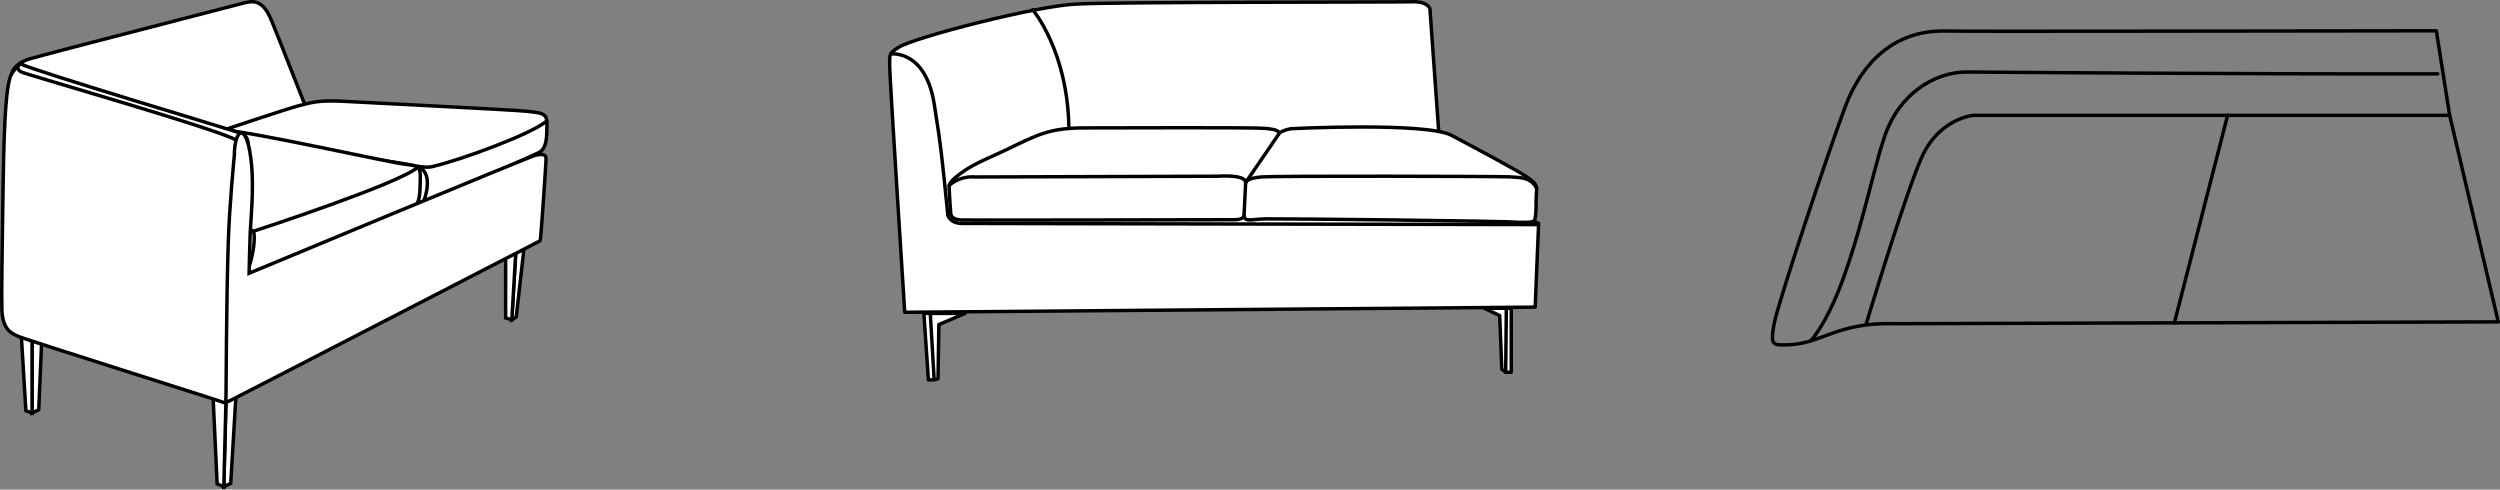 <!-- Generator: Adobe Illustrator 19.2.1, SVG Export Plug-In  -->
<svg version="1.1"
	 xmlns="http://www.w3.org/2000/svg" xmlns:xlink="http://www.w3.org/1999/xlink" xmlns:a="http://ns.adobe.com/AdobeSVGViewerExtensions/3.0/"
	 x="0px" y="0px" width="360.5px" height="70.604px" viewBox="0 0 360.5 70.604" style="enable-background:new 0 0 360.5 70.604;"
	 xml:space="preserve">
<rect x="0" y="0" width="360.5" height="70.604" fill="#808080" stroke="none"/>
<style type="text/css">
	.st0{fill:#FFFFFF;stroke:#000000;stroke-width:0.5;stroke-linecap:round;stroke-linejoin:round;stroke-miterlimit:10;}
	.st1{fill:none;stroke:#000000;stroke-width:0.5;stroke-linecap:round;stroke-linejoin:round;stroke-miterlimit:10;}
	.st2{fill:#FFFFFF;stroke:#000000;stroke-width:0.5;stroke-miterlimit:10;}
	.st3{fill:none;stroke:#000000;stroke-width:0.5;stroke-miterlimit:10;}
</style>
<defs>
</defs>
<g>
	<polygon class="st0" points="135.262,54.63 134.705,54.754 133.876,54.791 133.22,45.195 139.16,45.195 135.386,46.803 	"/>
	<polygon class="st0" points="214.026,44.452 217.924,44.452 217.924,53.671 217.119,53.671 216.562,53.238 216.253,45.504 	"/>
	<line class="st0" x1="217.212" y1="44.452" x2="217.119" y2="53.671"/>
	<line class="st0" x1="134.148" y1="45.195" x2="134.705" y2="54.754"/>
	<path class="st0" d="M130.462,45.03l90.911-0.742l0.495-12.065l-13.942-6.765l-1.732-24.213c0,0-0.289-1.076-2.64-0.99
		c-1.898,0.07-44.182,0.021-48.178,0.33c-5.409,0.124-23.609,4.795-25.852,6.27c-1.324,0.871-1.237,0.949-1.237,2.599
		S130.462,45.03,130.462,45.03z"/>
	<path class="st1" d="M128.456,7.778c0,0,4.971-0.676,6.249,7.161c1.007,6.172,1.23,8.732,1.98,16.128c0,0,0.33,1.155,2.062,1.155
		c1.732,0,82.95,0.165,82.95,0.165"/>
	<path class="st1" d="M148.92,1.41c0,0,5.048,5.898,5.213,17.035"/>
	<path class="st0" d="M137.73,25.63c2.296-1.946,4.266-2.535,7.411-4.05c4.455-2.145,6.187-3.135,11.219-3.135
		c5.032,0,24.641-0.094,26.126,0.072c0.819,0.091,1.815,0.165,1.98,0.66c0,0,0.536-0.413,1.691-0.619c0,0,19.49-0.976,23.161,0.963
		c3.671,1.939,9.689,5.178,10.771,5.936c1.472,1.031,1.609,1.279,1.444,2.599c-0.07,1.258,0.041,2.352-0.165,3.341
		c0,0.803-0.866,0.639-2.475,0.66c-1.485-0.206-34.401-0.536-36.422-0.495c-2.021,0.041-2.874,0.495-3.087-0.413
		c0,0-0.039,0.587-1.697,0.536c0,0-38.321,0.082-39.022,0.041c-0.701-0.041-1.485-0.206-1.567-0.949
		c-0.058-0.517-0.175-2.533-0.241-3.711C136.828,26.554,137.207,26.073,137.73,25.63z"/>
	<polyline class="st1" points="179.384,31.15 179.625,26.315 184.454,19.257 	"/>
	<path class="st1" d="M136.855,26.757c0,0,1.377-1.423,3.79-1.237l35.02-0.109c0,0,3.913-0.31,3.96,0.905"/>
	<path class="st1" d="M179.625,26.315c0,0,0.062-0.61,2.227-0.796s34.63-0.095,35.886-0.017c1.763,0.109,3.001,0.109,3.836,1.625"/>
</g>
<g>
	<polygon class="st2" points="75.546,35.924 74.442,45.711 73.802,46.102 74.371,36.458 	"/>
	<polygon class="st2" points="72.912,36.28 72.912,45.853 73.802,46.102 74.371,36.458 	"/>
	<polygon class="st2" points="32.593,57.383 32.272,70.194 33.269,69.696 34.052,56.6 	"/>
	<polygon class="st2" points="30.707,56.885 31.312,69.767 32.272,70.194 32.593,57.383 	"/>
	<polygon class="st2" points="6.01,49.162 5.583,59.091 4.622,59.554 4.622,48.593 	"/>
	<polygon class="st2" points="3.056,48.095 3.732,59.233 4.622,59.554 4.622,48.593 	"/>
	<path class="st2" d="M1.686,10.658c0,0,0.16-1.441,2.669-2.189S33.5,0.889,35.048,0.462s2.883-0.48,4.11,2.509
		s4.964,12.544,4.964,12.544l-19.27,8.167L1.686,10.658z"/>
	<path class="st2" d="M29.817,19.946c0,0,0.16-0.374,0.694-0.587c0.534-0.214,11.37-3.843,12.758-4.164
		c1.388-0.32,2.455-0.801,6.245-0.587c3.79,0.214,24.501,1.228,26.476,1.441c1.975,0.214,2.936,0.214,2.883,1.815
		c-0.053,1.601,0.107,3.523-1.228,4.164c-1.334,0.641-14.573,6.619-15.747,6.886c-1.174,0.267-1.174,0.48-2.776-0.374
		C57.475,27.661,57.493,27.678,29.817,19.946z"/>
	<path class="st2" d="M31.279,20.74c0,0,2.028-0.374,6.672,0.48c3.803,0.699,15.567,1.477,20.674,2.462
		c0.303,0.058,2.671,0.585,3.587,0.374c4.276-0.987,14.452-4.727,16.647-6.621"/>
	<path class="st2" d="M60.381,24.056c0,0,2.27,0.721,0.692,5.058"/>
	<path class="st2" d="M9.213,27.998c0,0,0.168-0.391,0.727-0.615c0.559-0.224,11.91-4.026,13.364-4.362
		c1.454-0.336,4.998-4.494,8.969-4.27c3.97,0.224,24.034,4.707,26.103,4.931c2.069,0.224,2.282,0.457,2.226,2.135
		c-0.056,1.678,0.112,3.691-1.286,4.362c-1.398,0.671-21.72,9.042-22.951,9.322c-1.23,0.28-1.23,0.503-2.908-0.391
		C31.779,38.215,9.213,27.998,9.213,27.998z"/>
	<path class="st2" d="M9.213,27.998c0,0,2.125-0.391,6.99,0.503c3.984,0.733,12.837,3.33,18.236,4.06
		c1.193,0.161,2.125,0.783,2.125,0.783s20.859-6.792,23.651-9.201"/>
	<path class="st2" d="M36.563,33.344c0,0,0.59,1.823-1.062,6.366"/>
	<path class="st2" d="M1.472,11.112c0.262-0.816,1.424-1.929,1.424-1.929c1.93,1.022,30.113,9.433,31.741,9.993
		c1.628,0.56,1.025,1.73,1.265,5.84s-2.002,18.123-2.002,18.123s-0.973,14.785-1.148,14.813s-0.133,0.267-0.747,0
		c-0.614-0.267-28.585-9.048-29.439-9.475c-0.854-0.427-2.162-0.827-2.295-3.79c-0.068-1.5,0.036-9.369,0.16-16.868
		C0.552,20.508,0.682,13.576,1.472,11.112z"/>
	<path class="st2" d="M33.79,22.449c0-3.973,1.873-5.211,2.491,1.368c0.326,3.47-0.124,8.112-0.198,9.633
		c-0.074,1.521-0.163,5.952-0.163,5.952s40.743-16.957,41.333-17.031c0.591-0.074,1.512-0.371,1.486,0.617
		c-0.027,0.988-0.694,10.569-0.774,11.13c-0.08,0.56,0.053,0.56-0.507,0.827c-0.56,0.267-43.422,22.425-44.065,22.713
		c-0.934,0.419-0.854,0.641-0.801-0.774c0.033-0.868,0.028-12.586,0.32-21.832C33.097,29.238,33.79,22.449,33.79,22.449z"/>
	<path class="st3" d="M3.363,8.852c0,0-1.553,0.809-0.307,1.521c0.617,0.353,28.399,8.262,30.996,9.823"/>
</g>
<g>
	<path class="st1" d="M353.24,16.63h-68.669c0,0-5.028,0.41-7.541,6.231s-7.939,23.903-7.939,23.903"/>
	<path class="st1" d="M351.518,10.652c-28.748,0.047-64.02-0.242-67.873-0.27c-4.146-0.03-8.997,2.556-11.378,7.981
		c-2.382,5.425-5.108,23.481-11.14,30.784"/>
	<path class="st0" d="M313.546,46.554"/>
	<path class="st1" d="M360.25,46.413l-7.01-29.783l-1.921-12.191c-31.667,0.026-65.843,0.123-70.85,0.032
		c-7.277-0.132-11.996,4.543-14.377,10.893c-2.382,6.351-9.57,27.883-10.232,31.191s-0.137,3.174,1.588,3.175
		c5.16,0.004,7.277-3.316,15.745-3.053L360.25,46.413"/>
	<path class="st0" d="M313.546,16.63"/>
	<line class="st0" x1="321.219" y1="16.63" x2="313.546" y2="46.554"/>
</g>
</svg>